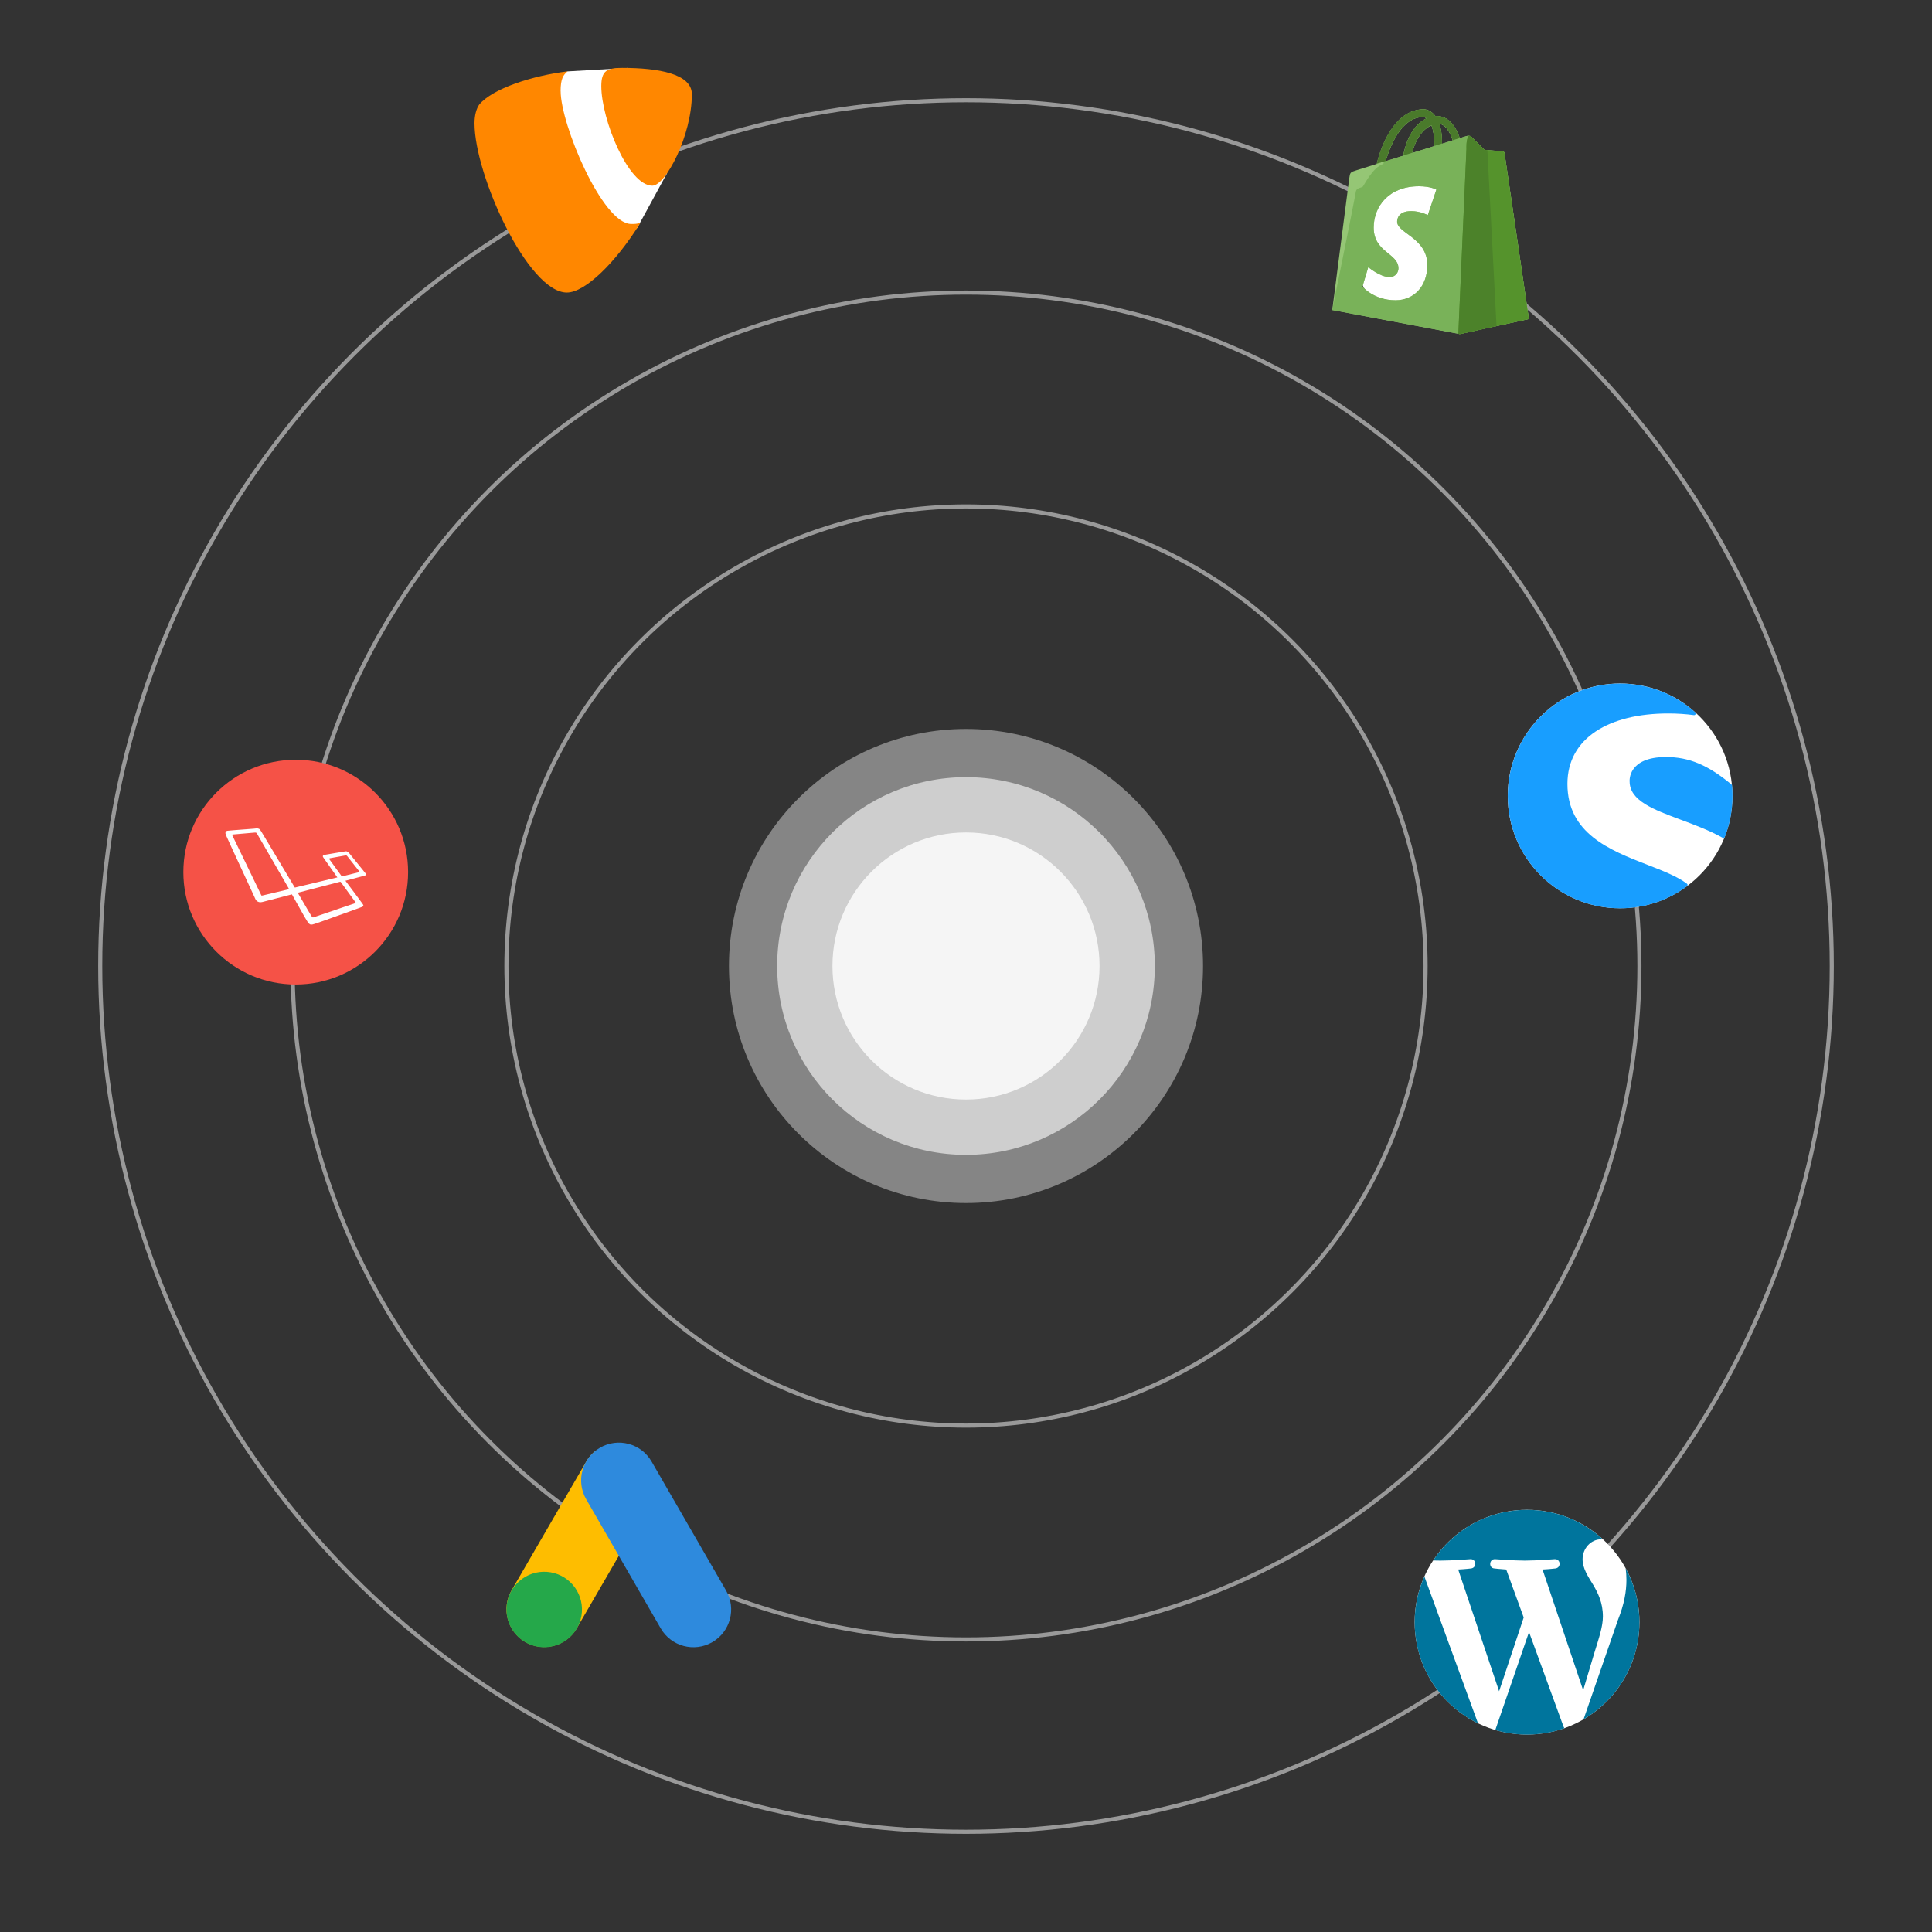 <?xml version="1.0" encoding="UTF-8"?>
<svg id="Layer_1" data-name="Layer 1" xmlns="http://www.w3.org/2000/svg" viewBox="0 0 472.8 472.8">
  <rect x="0" y="0" width="472.8" height="472.8" fill="#333333" stroke="none"/>
  <circle cx="236.4" cy="236.4" r="32.68" fill="#fff" isolation="isolate" opacity=".8"/>
  <circle cx="236.4" cy="236.4" r="112.47" fill="none" isolation="isolate" opacity=".5" stroke="#fff"
          stroke-miterlimit="10"/>
  <circle cx="236.4" cy="236.4" r="58.01" fill="#fff" isolation="isolate" opacity=".4"/>
  <circle cx="236.4" cy="236.4" r="46.21" fill="#fff" isolation="isolate" opacity=".6"/>
  <circle cx="236.4" cy="236.4" r="164.8" fill="none" isolation="isolate" opacity=".5" stroke="#fff"
          stroke-miterlimit="10"/>
  <circle cx="236.4" cy="236.4" r="211.87" fill="none" isolation="isolate" opacity=".5" stroke="#fff"
          stroke-miterlimit="10"/>
  <g>
    <circle cx="373.7" cy="396.98" r="27.5" fill="#fff"/>
    <g id="_2_stroke" data-name=" 2 stroke">
      <g id="Wordpress">
        <rect x="346.2" y="369.48" width="55" height="55" fill="none"/>
        <path id="Wordpress-2"
              d="M374.18,399.39l-8.25,23.98c2.46,.73,5.07,1.12,7.77,1.12,3.2,0,6.27-.55,9.13-1.56-.07-.12-.14-.24-.2-.38l-8.45-23.16h0Zm23.65-15.6c.12,.88,.19,1.81,.19,2.83,0,2.79-.52,5.93-2.09,9.85l-8.4,24.28c8.18-4.77,13.67-13.62,13.67-23.77,0-4.78-1.22-9.28-3.37-13.19h0Zm-5.57,11.81c0-3.4-1.22-5.75-2.27-7.58-1.39-2.27-2.7-4.19-2.7-6.45,0-2.53,1.92-4.88,4.62-4.88,.12,0,.24,.02,.36,.02-4.89-4.48-11.41-7.22-18.57-7.22-9.61,0-18.06,4.93-22.98,12.39,.65,.02,1.25,.03,1.77,.03,2.88,0,7.33-.35,7.33-.35,1.48-.09,1.66,2.09,.18,2.27,0,0-1.49,.18-3.15,.26l10.01,29.79,6.02-18.05-4.28-11.74c-1.48-.09-2.89-.26-2.89-.26-1.48-.09-1.31-2.35,.18-2.27,0,0,4.54,.35,7.24,.35,2.88,0,7.33-.35,7.33-.35,1.48-.09,1.66,2.09,.18,2.27,0,0-1.49,.18-3.15,.26l9.94,29.56,2.74-9.16c1.19-3.81,2.09-6.54,2.09-8.89h0Zm-46.06,1.39c0,10.88,6.33,20.29,15.5,24.75l-13.12-35.94c-1.52,3.42-2.38,7.2-2.38,11.19Z"
              fill="#00759d" fill-rule="evenodd"/>
      </g>
    </g>
  </g>
  <g>
    <polygon
      points="138.9 17.47 153.66 16.62 163.23 29.75 163.23 42.4 155.93 55.79 143.48 61.53 127.43 29.9 128.67 21.42 138.9 17.47"
      fill="#fff"/>
    <g id="_346-typo3" data-name=" 346-typo3">
      <path
        d="M137.19,22.3c0-3.03,.66-3.98,1.71-4.84-8.53,1.04-18.33,4.17-21.64,8.15-.66,.95-1.14,2.55-1.14,4.55,0,12.71,13.11,41.43,22.6,41.43,4.46,0,11.95-7.3,18.01-17.06-.86,.28-1.42,.28-2.27,.28-7.02,0-17.26-24.37-17.26-32.52h-.01Zm15.08-5.69c-3.7,0-5.12,.66-5.12,4.46,0,8.15,6.6,24.37,12.49,24.37,3.23,0,9.67-12.24,9.67-22.38,0-5.02-8.23-6.45-17.04-6.45h0Z"
        fill="#ff8700"/>
    </g>
  </g>
  <g>
    <circle id="ellipse" cx="72.37" cy="213.43" r="27.5" fill="#f55247"/>
    <path id="logo"
          d="M76.04,226.28c-.35-.12-.58-.38-.77-.69-.27-.45-.56-.89-.82-1.35-.98-1.75-1.96-3.48-2.93-5.23-.03-.04-.05-.09-.09-.14-.16,.04-.31,.09-.47,.12-2.16,.56-4.3,1.12-6.46,1.67-.26,.06-.5,.14-.76,.14-.52,0-.91-.23-1.18-.67-.06-.11-.12-.21-.16-.34-1.98-4.28-3.96-8.56-5.93-12.83-.35-.76-.71-1.54-1.04-2.29-.09-.19-.14-.4-.21-.6,0-.03-.03-.05-.04-.09v-.25s.04-.06,.05-.11c.04-.12,.12-.2,.25-.26,.1-.04,.19-.06,.29-.06,.52-.05,1.03-.1,1.55-.14,.71-.05,1.43-.11,2.13-.16,.91-.06,1.83-.15,2.74-.21,.15,0,.3-.03,.43-.05h.46s.05,0,.09,.03c.21,.03,.38,.14,.5,.32l.32,.48c2.69,4.5,5.38,8.99,8.07,13.49,.03,.04,.05,.1,.1,.15,3.46-.83,6.92-1.65,10.4-2.49-.04-.05-.05-.1-.09-.12-1.12-1.57-2.21-3.14-3.32-4.71-.04-.05-.09-.12-.11-.19-.09-.16-.04-.3,.12-.38,.12-.05,.25-.11,.38-.14,.63-.11,1.28-.21,1.9-.32,.84-.14,1.69-.29,2.51-.42,.21-.04,.42-.06,.63-.1,.19-.03,.37,.03,.53,.14,.16,.12,.3,.27,.43,.42,.86,1.05,1.71,2.12,2.57,3.17,.45,.56,.91,1.12,1.35,1.67,.04,.04,.06,.1,.1,.14v.21c-.09,.14-.23,.17-.37,.21-1.5,.41-3.01,.79-4.51,1.2-.04,0-.1,.03-.15,.04,.04,.05,.05,.09,.09,.12,.69,.92,1.36,1.83,2.06,2.75,.69,.92,1.36,1.85,2.05,2.77,.05,.09,.11,.16,.15,.26,.09,.16,.04,.3-.11,.4-.1,.06-.19,.12-.3,.15-.34,.14-.68,.26-1.02,.38-2.79,1-5.59,2.01-8.38,3.01-.68,.25-1.35,.47-2.05,.71-.17,.05-.37,.1-.54,.15-.14,.03-.28,.03-.43,.03h-.01Zm-13.57-22.54c-.43,.04-.87,.09-1.31,.11-.46,.04-.91,.09-1.36,.12-.57,.05-1.15,.1-1.72,.15-.38,.03-.76,.06-1.14,.1-.1,0-.12,.04-.11,.14,0,.05,.03,.11,.05,.15,.04,.1,.09,.17,.14,.27,1.75,3.6,3.5,7.2,5.23,10.8,.57,1.17,1.13,2.33,1.69,3.5,.03,.06,.06,.1,.14,.09,.1,0,.19-.03,.27-.05,1.87-.45,3.73-.89,5.6-1.33,.19-.04,.4-.1,.58-.14,.14-.04,.17-.11,.12-.25-.03-.06-.05-.12-.1-.17-2.57-4.43-5.11-8.83-7.67-13.25-.1-.17-.24-.24-.41-.23h0Zm10.41,14.75c.03,.05,.04,.09,.06,.11,.76,1.31,1.54,2.64,2.31,3.96,.3,.52,.61,1.03,.92,1.55,.06,.11,.15,.21,.23,.31,.1,.1,.21,.12,.34,.06,.05-.03,.11-.04,.16-.05,2.27-.77,4.53-1.55,6.79-2.31,1.03-.35,2.06-.69,3.09-1.04,.05,0,.12-.04,.17-.06,.11-.05,.12-.11,.05-.2-.04-.06-.1-.15-.14-.21-.41-.57-.83-1.13-1.24-1.7-.68-.92-1.34-1.85-2.02-2.77-.05-.09-.11-.16-.17-.25s-.15-.12-.26-.09c-.09,.03-.15,.04-.23,.06-1.1,.29-2.19,.57-3.3,.86-2.21,.57-4.43,1.15-6.63,1.72-.05,0-.11,.03-.16,.05h.03Zm10.79-4.03s.05,0,.09,0c1.3-.32,2.62-.63,3.92-.97,.05,0,.11-.03,.16-.05,.12-.05,.15-.12,.05-.23-.01,0-.03-.04-.04-.05-.97-1.22-1.91-2.44-2.88-3.65-.01-.03-.04-.05-.05-.06-.1-.11-.2-.14-.35-.11-1.17,.21-2.33,.42-3.5,.63-.14,.03-.29,.04-.42,.09-.12,.03-.14,.09-.09,.17,.03,.04,.05,.1,.1,.14,.98,1.33,1.94,2.67,2.91,4,.04,.03,.06,.08,.11,.11h-.01Z"
          fill="#fff"/>
  </g>
  <g>
    <path
      d="M145.61,355.14c-.86,.7-1.58,1.55-2.13,2.5l-18.3,31.56c-2.54,4.41-1.04,10.05,3.36,12.62h0c4.41,2.54,10.05,1.04,12.62-3.36l15.73-27.12c-3.47-4.98-8.53-12.25-11.28-16.2h0Z"
      fill="#febd00"/>
    <circle cx="133.17" cy="393.84" r="9.24" transform="translate(-269.12 498.76) rotate(-85.93)" fill="#25a84a"/>
    <path
      d="M174.31,401.87h0c-4.42,2.55-10.07,1.04-12.62-3.38l-18.24-31.59c-2.55-4.42-1.04-10.07,3.38-12.62h0c4.42-2.55,10.07-1.04,12.62,3.38l18.24,31.59c2.55,4.42,1.04,10.07-3.38,12.62Z"
      fill="#2e8add"/>
  </g>
  <g>
    <ellipse cx="344.98" cy="60.19" rx="13.68" ry="17.82" fill="#fff"/>
    <g>
      <path
        d="M367.7,37.02c-.2-.02-4.4-.33-4.4-.33,0,0-2.92-2.92-3.24-3.24-.32-.32-.95-.23-1.19-.15-.03,0-.64,.2-1.63,.51-.98-2.82-2.7-5.42-5.73-5.42h-.26c-.86-1.14-1.93-1.64-2.85-1.64-7.06,0-10.43,8.87-11.49,13.37-2.74,.85-4.69,1.46-4.94,1.54-1.53,.48-1.58,.53-1.78,1.98-.15,1.1-4.16,32.23-4.16,32.23l31.21,5.88,16.91-3.68s-5.94-40.34-5.97-40.61c-.04-.28-.28-.43-.48-.45h0Zm-16.69-1.58v.31c-1.72,.54-3.58,1.11-5.45,1.7,1.05-4.07,3.02-6.04,4.74-6.78,.43,1.09,.72,2.66,.72,4.78h0Zm-2.81-6.78c.31,0,.61,.1,.91,.31-2.26,1.07-4.69,3.76-5.71,9.14-1.5,.47-2.96,.92-4.31,1.34,1.2-4.11,4.05-10.79,9.11-10.79Zm1.22,23.98s-1.83-.98-4.06-.98c-3.28,0-3.45,2.07-3.45,2.59,0,2.85,7.39,3.94,7.39,10.61,0,5.25-3.31,8.62-7.78,8.62-5.36,0-8.1-3.35-8.1-3.35l1.43-4.76s2.82,2.43,5.2,2.43c1.55,0,2.18-1.23,2.18-2.13,0-3.71-6.06-3.88-6.06-9.98,0-5.13,3.67-10.11,11.08-10.11,2.85,0,4.26,.82,4.26,.82l-2.09,6.23h0Zm3.45-17.47v-.57c0-1.75-.24-3.16-.63-4.28,1.56,.2,2.6,1.98,3.27,4.04-.78,.25-1.67,.52-2.64,.82h0Z"
        fill="#95c675"/>
      <path
        d="M367.7,37.02c-.2-.02-4.4-.33-4.4-.33,0,0-2.92-2.92-3.24-3.24-.32-.32-.95-.23-1.19-.15-.03,0-.64,.2-1.63,.51-.98-2.82-2.7-5.42-5.73-5.42h-.26c-.86-1.14-1.93-1.64-2.85-1.64-7.06,0-8.8,8.87-9.86,13.37-2.74,.85-4.85,5.54-5.1,5.62-1.53,.48-1.58,.53-1.78,1.98-.15,1.1-5.63,28.15-5.63,28.15l31.21,5.88,16.91-3.68s-5.94-40.34-5.97-40.61c-.04-.28-.28-.43-.48-.45h0Zm-16.69-1.58v.31c-1.72,.54-3.58,1.11-5.45,1.7,1.05-4.07,3.02-6.04,4.74-6.78,.43,1.09,.72,2.66,.72,4.78h0Zm-2.81-6.78c.31,0,.61,.1,.91,.31-2.26,1.07-4.69,3.76-5.71,9.14-1.5,.47-2.96,.92-4.31,1.34,1.2-4.11,4.05-10.79,9.11-10.79Zm1.22,23.98s-1.83-.98-4.06-.98c-3.28,0-3.45,2.07-3.45,2.59,0,2.85,7.39,3.94,7.39,10.61,0,5.25-3.31,8.62-7.78,8.62-5.36,0-8.1-3.35-8.1-3.35l1.43-4.76s2.82,2.43,5.2,2.43c1.55,0,2.18-1.23,2.18-2.13,0-3.71-6.06-3.88-6.06-9.98,0-5.13,3.67-10.11,11.08-10.11,2.85,0,4.26,.82,4.26,.82l-2.09,6.23h0Zm3.45-17.47v-.57c0-1.75-.24-3.16-.63-4.28,1.56,.2,2.6,1.98,3.27,4.04-.78,.25-1.67,.52-2.64,.82h0Z"
        fill="#79b259"/>
      <path
        d="M357.24,81.76l16.91-3.68s-5.94-40.34-5.97-40.61c-.04-.28-.28-.43-.48-.45s-4.4-.33-4.4-.33c0,0-2.92-2.92-3.24-3.24-.17-.17-.43-.22-.67-.22-.64,1.09-.51,3.15-.51,3.15l-1.99,45.31,.35,.07Z"
        fill="#55932c"/>
      <path
        d="M351.5,28.39h-.26c-.86-1.14-1.93-1.64-2.85-1.64-7.03,0-10.4,8.8-11.47,13.32l2.18-.68c1.21-4.11,4.05-10.74,9.1-10.74,.31,0,.61,.1,.91,.31-2.26,1.06-4.67,3.75-5.7,9.1l2.17-.67c1.05-4.05,3.01-6.01,4.73-6.75,.43,1.09,.72,2.66,.72,4.78v.28l1.85-.57v-.55c0-1.75-.24-3.16-.63-4.28,1.56,.19,2.6,1.97,3.26,4.02l1.73-.54c-.98-2.81-2.7-5.4-5.72-5.4h-.02Z"
        fill="#4a7a2b"/>
      <path
        d="M364,36.74c-.42-.03-.71-.05-.71-.05,0,0-2.92-2.92-3.24-3.24-.17-.17-.43-.22-.67-.22-.64,1.09-.51,3.15-.51,3.15l-1.99,45.31,.35,.07,9-1.96-2.24-43.06h0Z"
        fill="#4c822a"/>
    </g>
  </g>
  <g>
    <circle cx="396.47" cy="194.77" r="27.5" fill="#fff"/>
    <g id="_297-shopware" data-name=" 297-shopware">
      <path
        d="M412.83,216.89c-4.76,3.53-10.42,5.39-16.35,5.39-15.21,0-27.5-12.31-27.5-27.5s12.31-27.5,27.5-27.5c6.8,0,13.32,2.5,18.37,7.04,.29,.26,.06,.74-.32,.69-1.96-.27-4.08-.41-6.29-.41-14.34,0-24.66,5.93-24.66,17.23,0,12.09,10.22,16.18,19.61,19.82,3.73,1.45,7.25,2.81,9.64,4.61,.21,.16,.21,.48,0,.63h0Zm11.03-24.65c0-.1-.06-.2-.14-.27-5.74-4.76-10.38-6.71-16.02-6.71-9.33,0-8.9,5.79-8.9,5.95,0,4.72,5.77,6.88,12.46,9.37,3.45,1.28,7.01,2.61,10.28,4.43,.21,.12,.47,.02,.56-.2,2.09-5.37,1.99-10.01,1.77-12.56h0Z"
        fill="#189eff"/>
    </g>
  </g>
</svg>
